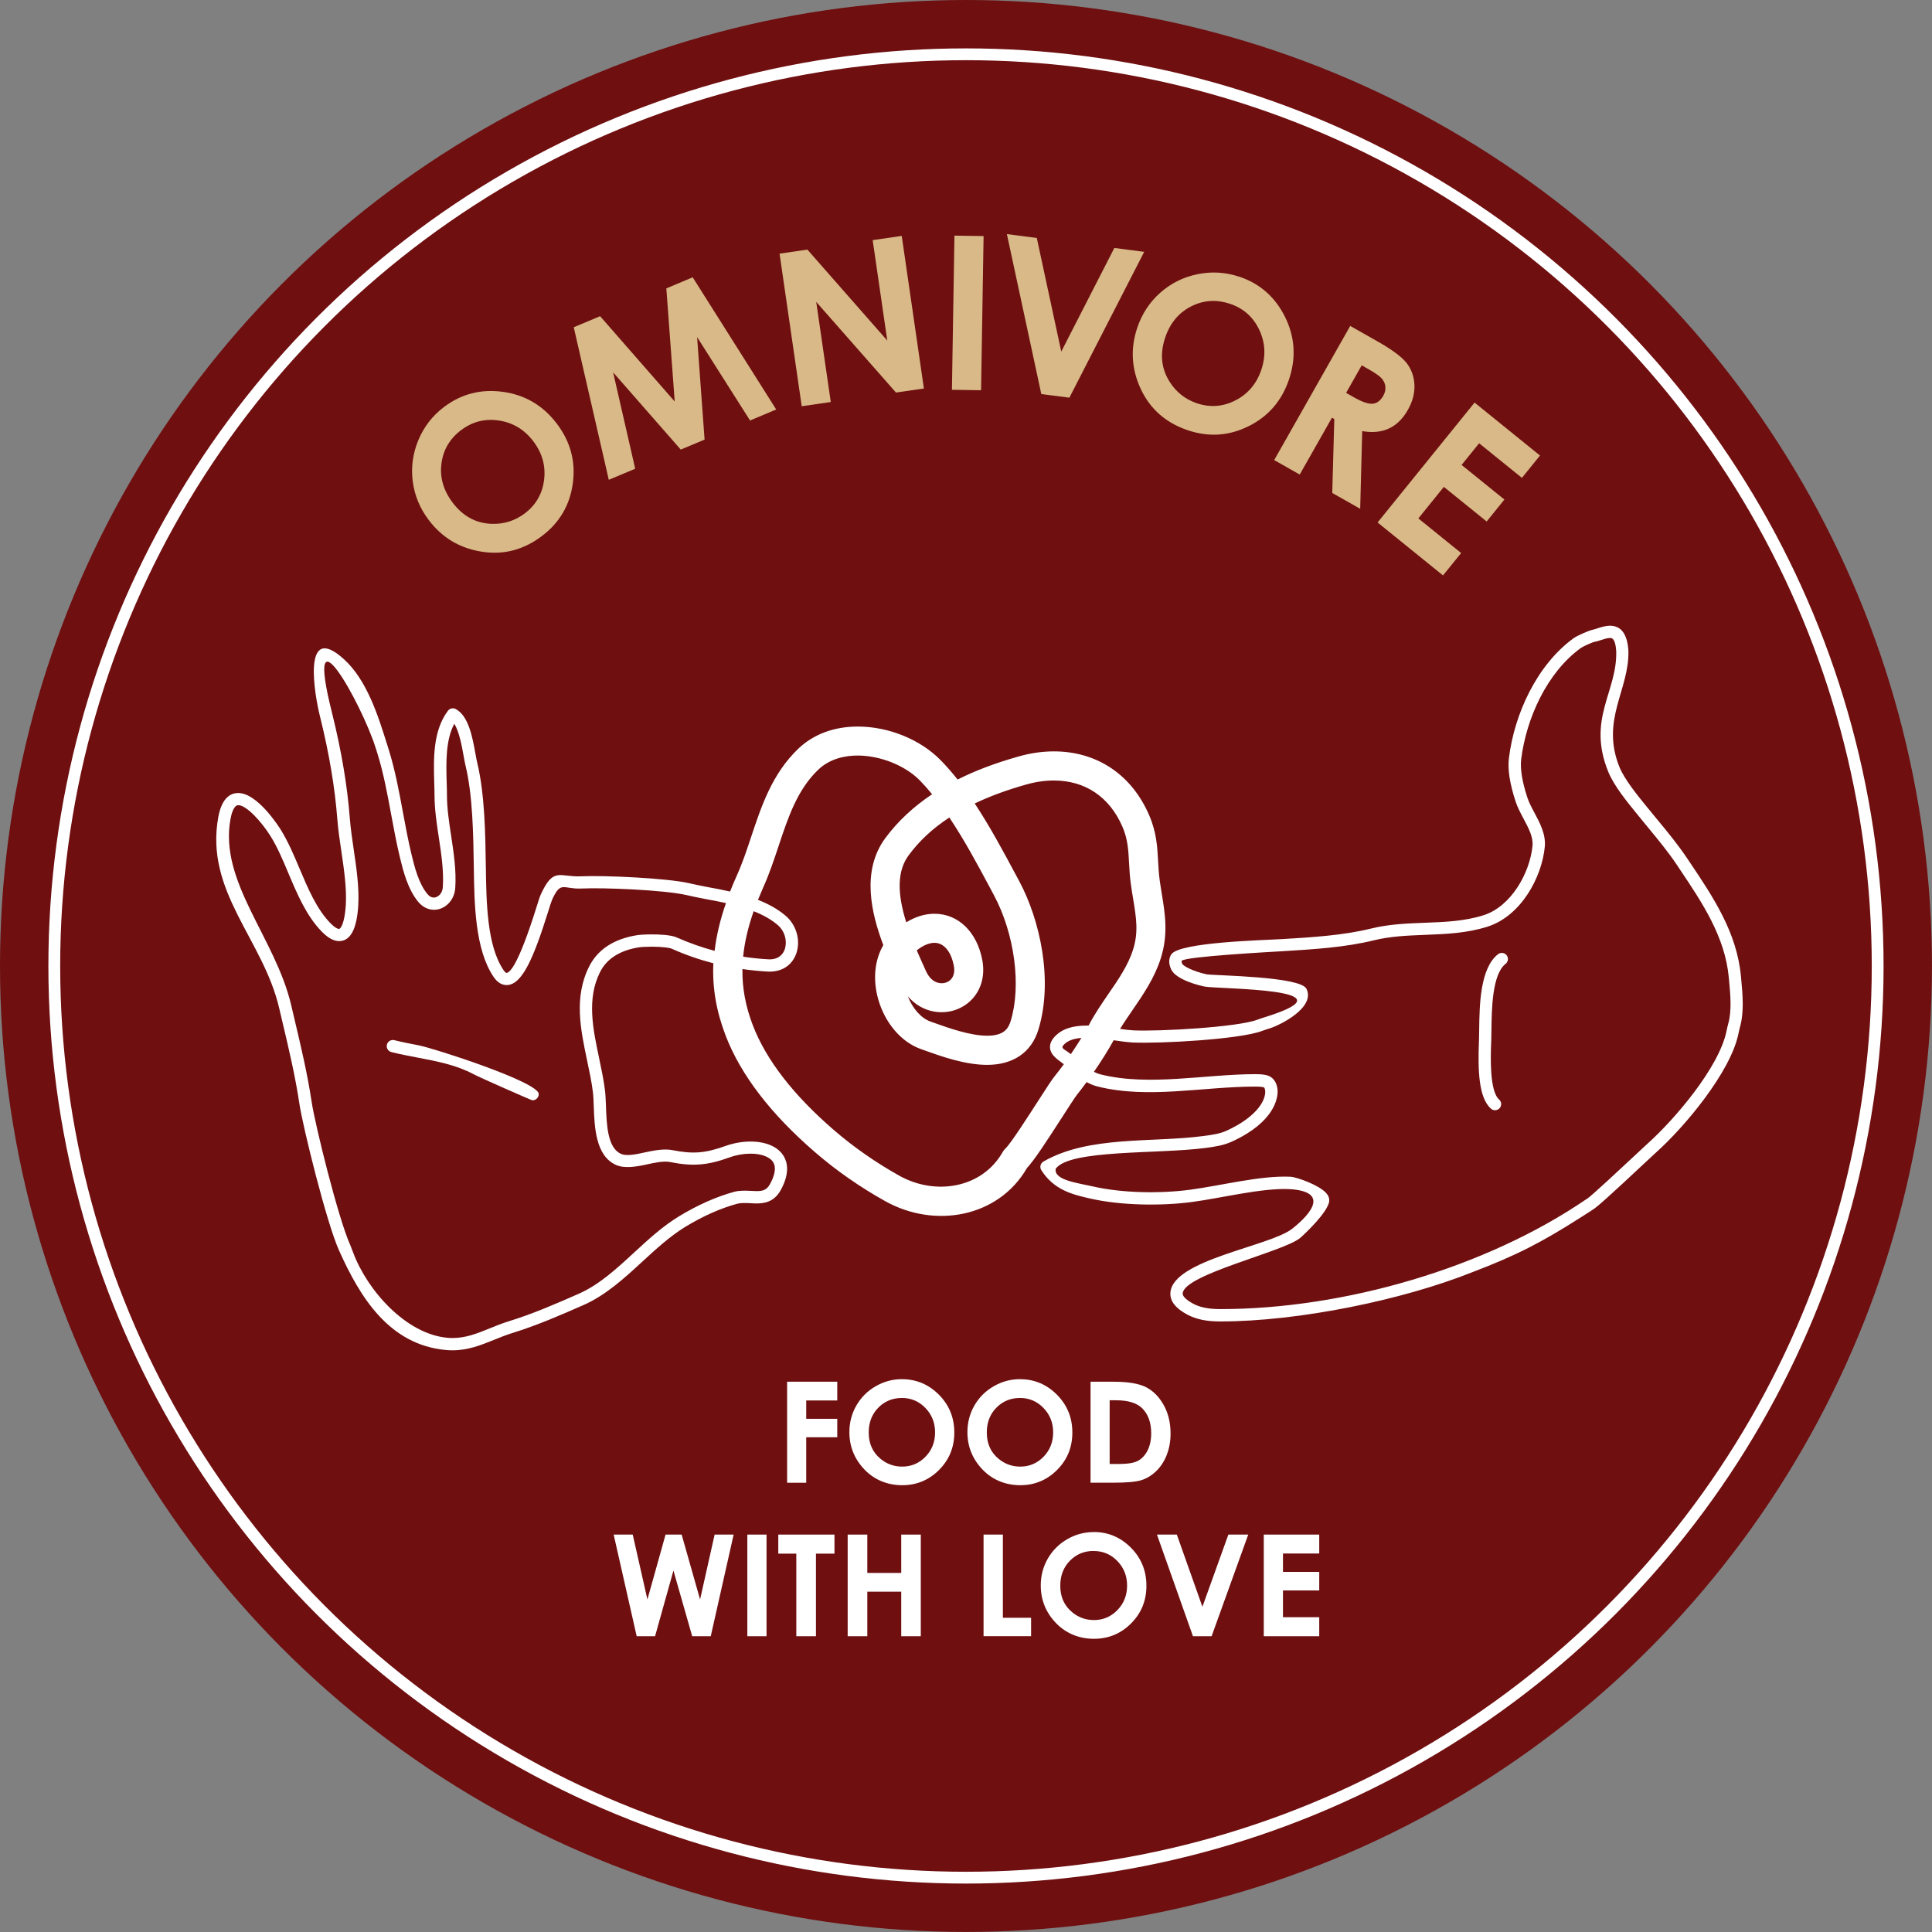 <svg xmlns="http://www.w3.org/2000/svg" id="Layer_2" viewBox="0 0 428.83 428.83"><rect x="0" y="0" width="428.83" height="428.83" fill="#808080" stroke="none"/><defs><style>.cls-1{fill:none;stroke:#fff;stroke-miterlimit:10;stroke-width:2.62px;}.cls-2{fill:#fff;}.cls-3{fill:#6f0f10;}.cls-4{fill:#d8b987;}</style></defs><g id="Layer_1-2"><circle class="cls-3" cx="214.41" cy="214.41" r="214.41"></circle><circle class="cls-1" cx="214.41" cy="214.41" r="202.36"></circle><path class="cls-2" d="M174.72,306.69h11.12v4.16h-6.89v4.07h6.89v4.1h-6.89v10.09h-4.24v-22.41Z"></path><path class="cls-2" d="M200.22,306.13c3.17,0,5.9,1.15,8.18,3.44,2.28,2.3,3.42,5.09,3.42,8.39s-1.13,6.04-3.38,8.3c-2.25,2.26-4.98,3.4-8.19,3.4s-6.16-1.16-8.38-3.49-3.34-5.09-3.34-8.29c0-2.14.52-4.11,1.55-5.91,1.04-1.8,2.46-3.22,4.28-4.27,1.81-1.05,3.77-1.58,5.86-1.58ZM200.17,310.3c-2.07,0-3.82.72-5.23,2.16-1.41,1.44-2.12,3.27-2.12,5.5,0,2.48.89,4.44,2.67,5.88,1.38,1.13,2.97,1.69,4.76,1.69,2.02,0,3.75-.73,5.17-2.19,1.42-1.46,2.13-3.27,2.13-5.41s-.72-3.94-2.15-5.42c-1.43-1.48-3.18-2.22-5.23-2.22Z"></path><path class="cls-2" d="M226.42,306.13c3.17,0,5.9,1.15,8.18,3.44,2.28,2.3,3.42,5.09,3.42,8.39s-1.13,6.04-3.38,8.3c-2.25,2.26-4.98,3.4-8.19,3.4s-6.16-1.16-8.38-3.49-3.34-5.09-3.34-8.29c0-2.14.52-4.11,1.55-5.91,1.04-1.8,2.46-3.22,4.28-4.27,1.81-1.05,3.77-1.58,5.86-1.58ZM226.38,310.3c-2.07,0-3.82.72-5.23,2.16-1.41,1.44-2.12,3.27-2.12,5.5,0,2.48.89,4.44,2.67,5.88,1.38,1.13,2.97,1.69,4.76,1.69,2.02,0,3.75-.73,5.17-2.19,1.42-1.46,2.13-3.27,2.13-5.41s-.72-3.94-2.15-5.42c-1.43-1.48-3.18-2.22-5.23-2.22Z"></path><path class="cls-2" d="M242.06,306.69h5.05c3.26,0,5.68.4,7.26,1.21,1.58.81,2.89,2.12,3.91,3.94,1.03,1.82,1.54,3.94,1.54,6.37,0,1.73-.29,3.31-.86,4.76-.57,1.45-1.37,2.65-2.37,3.6-1.01.96-2.1,1.61-3.28,1.98-1.18.37-3.22.55-6.12.55h-5.13v-22.41ZM246.3,310.81v14.14h1.98c1.95,0,3.36-.22,4.24-.67.88-.45,1.6-1.2,2.16-2.26.56-1.06.84-2.36.84-3.9,0-2.38-.67-4.22-2-5.54-1.2-1.18-3.12-1.77-5.77-1.77h-1.45Z"></path><path class="cls-2" d="M136.22,340.62h4.22l3.26,14.4,4.03-14.4h3.57l4.09,14.4,3.23-14.4h4.22l-5.08,22.56h-4.12l-4.16-14.58-4.08,14.58h-4.08l-5.11-22.56Z"></path><path class="cls-2" d="M165.88,340.62h4.26v22.56h-4.26v-22.56Z"></path><path class="cls-2" d="M172.75,340.62h12.47v4.23h-4.11v18.33h-4.36v-18.33h-4v-4.23Z"></path><path class="cls-2" d="M188.15,340.62h4.36v8.51h7.53v-8.51h4.34v22.56h-4.34v-9.89h-7.53v9.89h-4.36v-22.56Z"></path><path class="cls-2" d="M218.31,340.62h4.29v18.46h6.26v4.09h-10.55v-22.56Z"></path><path class="cls-2" d="M242.78,340.05c3.19,0,5.94,1.16,8.23,3.47,2.3,2.31,3.45,5.13,3.45,8.45s-1.13,6.08-3.4,8.36c-2.27,2.28-5.02,3.42-8.25,3.42s-6.2-1.17-8.44-3.51c-2.24-2.34-3.36-5.12-3.36-8.34,0-2.16.52-4.14,1.56-5.95,1.04-1.81,2.48-3.24,4.3-4.3,1.83-1.06,3.79-1.59,5.9-1.59ZM242.74,344.25c-2.09,0-3.84.73-5.27,2.18-1.42,1.45-2.13,3.3-2.13,5.54,0,2.49.89,4.47,2.69,5.92,1.39,1.14,2.99,1.7,4.79,1.7,2.04,0,3.77-.74,5.2-2.21,1.43-1.47,2.15-3.29,2.15-5.44s-.72-3.96-2.16-5.45c-1.44-1.49-3.2-2.23-5.27-2.23Z"></path><path class="cls-2" d="M256.8,340.62h4.41l5.68,16.02,5.76-16.02h4.41l-8.13,22.56h-4.14l-7.99-22.56Z"></path><path class="cls-2" d="M280.51,340.62h12.31v4.2h-8.05v4.08h8.05v4.12h-8.05v5.94h8.05v4.22h-12.31v-22.56Z"></path><path class="cls-2" d="M334.93,168.2c-.32,2.54.17,5.72,1.48,9.72.42,1.28,1.1,2.55,1.75,3.78,1.12,2.1,2.18,4.09,2,6-.57,6.1-4.8,13.54-10.88,15.45-4.25,1.34-8.53,1.5-13.05,1.67-3.9.15-7.94.3-11.93,1.29-6.16,1.51-13,1.93-19.62,2.33-3.84.24-22.97.66-24.71,3.41-.41.65-.75,1.76-.02,3.31,1.14,2.45,6.73,3.68,7.37,3.81,2.95.62,34.1.32,13.7,6.72-.66.21-1.31.41-1.91.64-4.44,1.69-22.01,2.65-27.6,2.37-.83-.04-1.83-.17-2.9-.32.84-1.37,1.77-2.73,2.75-4.15,2.42-3.53,4.92-7.18,6.3-11.55,1.68-5.34.94-9.84.23-14.19-.17-1.03-.34-2.08-.49-3.17-.19-1.4-.26-2.72-.34-4.12-.17-3.17-.35-6.45-1.97-10.21-3.88-9.03-11.59-14.21-21.16-14.21-2.56,0-5.19.38-7.84,1.13-5.13,1.45-9.59,3.13-13.54,5.12-1.26-1.59-2.51-3.02-3.79-4.32-4.51-4.59-11.54-7.44-18.36-7.44-5.28,0-9.86,1.71-13.23,4.94-5.78,5.55-8.14,12.64-10.43,19.51-1,3.02-1.95,5.87-3.18,8.59-.55,1.22-1.05,2.41-1.51,3.58-1.8-.41-3.58-.74-5.24-1.04-1.41-.26-2.72-.56-4-.84-4.88-1.1-18.69-1.74-23.93-1.5-4.67.21-6.03-2.17-8.87,4.09-.21.46-.48,1.32-.99,2.95-3.93,12.53-5.84,14.4-6.62,14.4-.04,0-.29-.1-.64-.63-3.68-5.41-3.81-15.1-3.92-22.88-.1-7.3-.25-16.26-1.9-23.08-.14-.57-.27-1.3-.42-2.12-.64-3.52-1.5-8.35-4.37-9.86-.59-.31-1.32-.15-1.72.38-3.37,4.48-3.2,10.66-3.04,16.11.03.96.06,1.9.06,2.79.01,3.01.49,6.17.95,9.22.56,3.69,1.13,7.5.89,11.06-.09,1.42-1.11,2.29-2.01,2.29-.49,0-.96-.25-1.38-.75-1.98-2.34-2.92-6.2-3.54-8.75-.76-3.13-1.35-6.34-1.93-9.45-.85-4.61-1.73-9.38-3.19-14.04l-.33-1.04c-1.99-6.35-4.47-14.26-9.59-18.9-9.49-8.58-6.38,8.39-5.32,12.61l.07.28c2.02,8.17,3.26,15.59,3.81,22.7.18,2.29.54,4.72.89,7.07.59,4,1.2,8.14.99,11.86-.24,4.05-1.13,5.37-1.52,5.37-.11,0-.72-.06-1.94-1.32-3.02-3.11-4.94-7.65-6.79-12.03-1.25-2.96-2.55-6.03-4.19-8.67-.52-.83-5.2-8.15-9.45-8.15-1.57,0-3.6.92-4.41,5.31-3.05,16.6,9.91,27.11,13.5,42.4l.82,3.48c1.36,5.74,2.76,11.67,3.68,17.81.78,5.16,6.03,26.43,8.8,32.54,4.61,10.3,11.09,20.93,23.7,22.09.5.05.99.07,1.47.07h0c3.5,0,6.42-1.19,9.24-2.33,1.3-.53,2.65-1.07,4.06-1.51,5.58-1.73,10.76-4,15.77-6.2,4.95-2.17,9.08-5.97,13.07-9.64,3.03-2.79,6.16-5.66,9.56-7.74,3.89-2.36,7.77-4.09,11.52-5.12.71-.2,1.78-.17,2.84-.12.49.03.97.06,1.45.06,1.72,0,3.87-.33,5.31-2.89,2.08-3.73,1.55-6.17.73-7.57-1.22-2.09-3.92-3.28-7.39-3.28-1.84,0-3.75.34-5.52.97-4.55,1.63-7.27,1.84-11.8.94-1.85-.37-4.15.06-6.22.52-2.08.47-4.05.82-5.2.31-3.02-1.33-3.2-6.5-3.35-10.65-.05-1.25-.09-2.42-.21-3.4-.29-2.38-.81-4.83-1.31-7.21-1.37-6.47-2.79-13.17.22-19.12,1.48-2.92,4.33-4.75,8.49-5.45.61-.1,1.73-.16,2.93-.16,2.38,0,3.98.23,4.46.44,3.02,1.35,6.09,2.42,9.26,3.24-.26,5.45.67,10.68,2.73,16.06,3.34,8.7,10.03,17.42,19.88,25.91,4.69,4.05,9.91,7.69,15.51,10.82,10.99,6.15,25.13,3.66,31.5-7.36,1.62-1.74,4.27-5.79,7.75-11.2,1.36-2.11,2.9-4.51,3.36-5.08.64-.8,1.36-1.74,2.12-2.78.73.41,1.52.75,2.39.97,11.22,2.83,23.46.03,35.06.03,1.37,0,1.81.14,1.91.18.09.05.31.4.28,1.11-.09,2.24-2.37,5.65-8.53,8.48-1.57.72-3.29.95-5.1,1.19-11.49,1.54-25.5-.14-35.6,5.68-.32.19-.55.49-.64.85-.09.36-.03.74.17,1.05,2.81,4.45,7.01,5.43,10.72,6.28,6.82,1.58,15.83,1.71,22.68.8,6.68-.88,15.52-3.16,21.74-2.86,8.65.54,5,5.28.54,8.8-4.99,3.92-26.54,6.86-27.03,14.2-.12,1.82,1.14,3.46,3.76,4.85,1.94,1.04,4.25,1.52,7.29,1.52,17.55,0,40.52-4.79,55.78-10.86,10.13-3.85,15.66-6.75,24.39-12.32,1.21-.77,2.19-1.39,2.56-1.65.97-.59,3.83-3.16,11.43-10.27,1.28-1.2,2.27-2.12,2.66-2.47,6.22-5.57,16.39-17.66,18.2-26.22.12-.59.23-1.09.33-1.45.98-3.43.63-7.21.29-10.87l-.05-.51c-.9-9.73-6.19-17.61-11.31-25.24l-.66-.98c-2.08-3.09-4.4-5.91-6.65-8.62l-2.2-2.68c-2.13-2.6-5.03-6.17-6.15-8.92-4.23-10.47,2.23-17.16,1.99-25.81-.23-3.68-1.6-5.55-4.08-5.55-.98,0-1.95.31-2.81.59-.38.12-.76.24-1.1.32-.94.21-3.39,1.3-4.17,1.86-8.14,5.9-13.14,16.8-14.35,26.55ZM158.57,211.04c-2.86-.77-5.65-1.76-8.38-2.97-1.32-.59-4.05-.67-5.56-.67-1.36,0-2.62.07-3.38.2-5.06.85-8.58,3.17-10.47,6.9-3.44,6.81-1.92,13.98-.46,20.91.51,2.42,1,4.71,1.28,6.98.11.86.15,1.98.19,3.16.17,4.65.4,11.03,4.98,13.04,1.83.8,4.45.4,6.88-.15,1.8-.4,3.73-.78,5.09-.51,5.02,1,8.25.76,13.25-1.05,1.46-.53,3.1-.81,4.61-.81,2.44,0,4.33.73,5.04,1.94.83,1.42.04,3.43-.76,4.87-.71,1.26-1.57,1.5-2.93,1.5-.42,0-.86-.03-1.29-.05-1.36-.08-2.68-.08-3.71.21-3.99,1.1-8.1,2.93-12.21,5.42-3.64,2.21-6.87,5.18-9.99,8.06-4,3.69-7.79,7.17-12.32,9.16-5.17,2.27-10.05,4.41-15.49,6.09-1.52.47-2.92,1.04-4.27,1.59-2.7,1.1-5.25,2.13-8.21,2.13-.4,0-.8-.02-1.22-.06-9.01-.83-17.65-10.31-20.88-18.98-.24-.66-.45-1.21-.59-1.53-2.68-5.89-7.83-26.77-8.59-31.82-.94-6.25-2.36-12.24-3.73-18.03l-.82-3.48c-3.52-14.96-16.04-27.33-13.47-41.29.21-1.15.72-3.08,1.74-3.08,1.77,0,5.09,3.57,7.15,6.87,1.53,2.45,2.73,5.29,3.99,8.29,1.95,4.62,3.97,9.39,7.35,12.87,1.4,1.44,2.68,2.14,3.89,2.14,2.5,0,3.93-2.67,4.24-7.93.23-4-.4-8.27-1.01-12.41-.35-2.41-.69-4.68-.86-6.88-.56-7.26-1.83-14.83-3.88-23.14l-.07-.29c-6.36-25.2,6.6-2.06,9.68,7.76l.33,1.04c1.41,4.5,2.28,9.19,3.11,13.72.58,3.14,1.18,6.39,1.96,9.6.68,2.8,1.7,7.03,4.1,9.87.93,1.1,2.16,1.71,3.45,1.71,2.47,0,4.54-2.12,4.72-4.82.26-3.86-.34-7.82-.92-11.65-.47-3.09-.91-6.01-.92-8.83,0-.91-.03-1.87-.06-2.86-.13-4.46-.27-9.45,1.68-13.12,1.09,1.67,1.68,4.92,2.06,7.04.16.88.3,1.67.45,2.28,1.6,6.6,1.72,15.4,1.83,22.48.11,8.15.26,18.29,4.39,24.37.82,1.21,1.79,1.82,2.89,1.82,3.43,0,5.98-5.98,9.22-16.3.37-1.19.72-2.31.87-2.63,1.97-4.33,2.43-2.31,6.52-2.5,5.1-.24,18.37.34,23.21,1.43,1.31.29,2.66.6,4.1.86,1.51.28,3.13.57,4.77.94-1.29,3.7-2.12,7.21-2.52,10.6ZM210.72,181.46c3.36,5.01,6.35,10.61,9.04,15.63l.83,1.56c4.61,8.6,6.15,20.11,3.74,27.98-.52,1.69-1.51,3.26-5.22,3.26s-8.51-1.69-11.63-2.81l-.93-.33c-2.09-.74-3.99-2.88-5.04-5.61,1.92,2.25,4.57,3.53,7.5,3.53,2.78,0,5.36-1.2,7.1-3.28,1.82-2.19,2.51-5.11,1.93-8.24-1.16-6.28-5.33-10.33-10.63-10.33-2.1,0-4.22.65-6.26,1.9-2.12-6.75-1.93-11.55.56-14.91,2.37-3.2,5.34-5.96,9.02-8.36ZM203.49,210.94c1.36-1.08,2.73-1.67,3.92-1.67,2.48,0,3.85,2.61,4.3,5.06.23,1.23.04,2.25-.55,2.95-.51.61-1.29.96-2.15.96-1.44,0-2.69-.96-3.45-2.64l-.4-.88c-.53-1.18-1.11-2.46-1.68-3.79ZM167.29,202.26c1.97.77,3.79,1.75,5.3,3.03,1.8,1.52,2.15,3.91,1.57,5.49-.38,1.04-1.39,2.28-3.66,2.15-1.89-.11-3.74-.3-5.55-.58.31-3.21,1.09-6.54,2.34-10.1ZM237.69,233.98l-.48-.36c-1.2-.89-1.94-.96-.86-1.95.8-.73,2.01-1.15,3.68-1.29-.73,1.18-1.53,2.41-2.34,3.59ZM241.63,227.64h-.38c-3.02,0-5.22.66-6.73,2.04-1.03.94-1.51,1.87-1.46,2.84.07,1.47,1.33,2.4,2.54,3.3l.53.39c-.73,1-1.43,1.92-2.06,2.7-.64.79-1.79,2.56-3.76,5.63-2.11,3.27-6.03,9.37-7.12,10.36-.24.23-.45.49-.62.78-4.56,8.07-14.94,9.77-22.96,5.28-5.22-2.92-10.08-6.31-14.45-10.07-9.04-7.79-15.12-15.64-18.07-23.34-1.59-4.15-2.37-8.22-2.3-12.46,1.81.26,3.66.45,5.54.56,3.08.18,5.42-1.31,6.38-3.92,1.07-2.93.09-6.43-2.37-8.5-1.78-1.51-3.88-2.63-6.1-3.5.37-.91.76-1.84,1.18-2.79,1.36-3.02,2.4-6.16,3.41-9.2,2.13-6.4,4.15-12.45,8.78-16.89,2.71-2.6,6.27-3.15,8.77-3.15,5,0,10.53,2.21,13.77,5.51.9.92,1.82,1.95,2.74,3.08-4.16,2.78-7.65,6.04-10.37,9.72-5.41,7.31-3.11,16.76-.46,23.77-1.95,3.37-2.36,7.66-1.12,12.05,1.5,5.26,5.12,9.48,9.46,11.02l.9.32c3.54,1.27,8.89,3.19,13.8,3.19,5.8,0,9.84-2.78,11.38-7.81,3.37-11.01.3-24.46-4.22-32.91l-.83-1.55c-2.69-5.02-5.67-10.6-9.08-15.75,3.36-1.61,7.14-3,11.47-4.22,2.08-.59,4.13-.88,6.09-.88,6.98,0,12.39,3.66,15.25,10.31,1.17,2.72,1.3,5.17,1.45,8.02.08,1.47.16,2.98.39,4.63.15,1.16.34,2.27.52,3.36.68,4.1,1.21,7.34-.02,11.21-1.09,3.46-3.22,6.57-5.48,9.85-1.49,2.18-3.04,4.43-4.31,6.86l-.1.18ZM354.04,142.45c.42-.09.88-.24,1.35-.39.7-.23,1.43-.46,1.98-.46.33,0,1.19,0,1.37,2.95.25,9-6.53,14.97-1.79,26.71,1.27,3.13,4.2,6.73,6.56,9.61l2.21,2.7c2.2,2.66,4.48,5.42,6.49,8.41l.65.98c4.93,7.34,10.03,14.94,10.86,23.97l.05.51c.32,3.41.65,6.94-.19,9.87-.12.41-.24.97-.38,1.64-1.71,8.12-11.65,19.64-17.35,24.75-.39.35-1.4,1.29-2.7,2.51-2.99,2.79-9.98,9.32-10.87,9.87-.07.03-.14.07-.21.12-22.29,15.22-53.71,24.37-81.23,24.37-2.57,0-4.48-.38-6-1.2-1.52-.82-2.37-1.65-2.33-2.28.28-4.21,22.06-9.15,26-12.25.53-.42,6.34-5.76,6.53-8.29.05-.59-.17-1.17-.66-1.72-1.57-1.79-6.58-3.58-7.96-3.64-6.62-.31-15.26,1.95-22.23,2.88-6.56.88-15.11.78-21.71-.75-3.2-.74-8.6-1.36-8.16-3.89,3.05-4.33,22.67-3.24,33.26-4.63,1.93-.26,3.93-.53,5.88-1.42,9.5-4.37,10.14-9.66,10.12-11.18-.03-1.61-.78-2.9-1.96-3.39-.64-.27-1.58-.39-2.95-.39-11.17,0-23.67,2.75-34.39.05-.52-.13-1-.32-1.47-.57,1.58-2.29,3.17-4.78,4.38-7.01l.19.03c1.46.21,2.83.41,4.01.47,6.07.29,23.82-.7,28.7-2.55.56-.21,1.15-.4,1.76-.59,2.4-.75,10.18-4.67,8.13-8.78-1.36-2.75-19.99-2.91-22.09-3.2-3.1-.65-5.2-1.85-5.46-2.3-.15-.32-.2-.59-.14-.7.62-.97,20.52-2.02,22.58-2.15,6.74-.41,13.71-.84,20.1-2.41,3.73-.91,7.45-1.05,11.39-1.21,4.5-.17,9.16-.35,13.76-1.8,7.43-2.33,12.12-10.9,12.77-17.79.25-2.73-1.11-5.28-2.31-7.53-.63-1.17-1.22-2.29-1.56-3.34-1.17-3.56-1.63-6.43-1.37-8.54,1.12-9,5.7-19.23,13.25-24.68.48-.35,2.58-1.28,3.16-1.41Z"></path><path class="cls-2" d="M332.5,211.8c-4.01,3.14-4.11,11.37-4.18,16.81-.01.83-.02,1.59-.04,2.25l-.02.47c-.23,6.23-.07,12.33,2.68,14.76.26.23.58.34.9.34.37,0,.75-.15,1.02-.46.5-.56.44-1.42-.12-1.92-2.16-1.91-1.87-9.69-1.76-12.62l.02-.48c.03-.67.03-1.46.04-2.31.06-4.62.15-12.36,3.14-14.7.59-.46.7-1.32.23-1.91-.46-.59-1.31-.69-1.91-.23Z"></path><path class="cls-2" d="M93.13,232.06c-1.85-.35-3.76-.72-5.6-1.18-.73-.18-1.47.26-1.65.99-.18.73.26,1.46.99,1.65,1.91.48,3.86.85,5.75,1.21,4.45.85,8.65,1.65,12.51,3.71,1.4.75,12.84,5.78,13.02,5.78.04,0,.08,0,.11,0,.75-.03,1.34-.65,1.32-1.4-.09-2.71-23.47-10.18-26.45-10.75Z"></path><path class="cls-4" d="M98.54,90.35c3.86-2.93,8.23-4.05,13.13-3.37,4.89.68,8.87,3.03,11.92,7.05,3.02,3.98,4.21,8.38,3.56,13.22-.65,4.83-2.92,8.73-6.83,11.7-4.09,3.11-8.56,4.28-13.42,3.5-4.86-.77-8.76-3.1-11.72-7-1.98-2.61-3.17-5.48-3.57-8.62-.4-3.14.02-6.19,1.25-9.15,1.23-2.95,3.13-5.4,5.67-7.33ZM102.34,95.47c-2.52,1.92-3.98,4.4-4.36,7.46-.39,3.06.45,5.94,2.5,8.65,2.29,3.01,5.18,4.58,8.68,4.69,2.72.09,5.17-.69,7.35-2.34,2.46-1.87,3.88-4.35,4.26-7.44.38-3.09-.42-5.94-2.4-8.55-1.97-2.59-4.51-4.13-7.62-4.6-3.11-.47-5.91.24-8.41,2.14Z"></path><path class="cls-4" d="M127.35,72.64l5.85-2.46,16.56,18.94-1.86-25.11,5.85-2.46,18.54,29.34-5.81,2.44-11.75-18.51,1.66,22.75-5.29,2.22-15.01-17.14,4.9,21.39-5.86,2.46-7.78-33.85Z"></path><path class="cls-4" d="M173.03,56.3l6.18-.9,17.73,20.19-3.24-22.29,6.45-.94,4.92,33.87-6.2.9-17.7-20.12,3.23,22.22-6.45.94-4.92-33.87Z"></path><path class="cls-4" d="M211.85,52.3l6.47.1-.56,34.22-6.47-.1.56-34.22Z"></path><path class="cls-4" d="M223.49,51.96l6.64.86,5.43,25.22,11.78-23,6.63.86-16.61,32.37-6.23-.8-7.64-35.5Z"></path><path class="cls-4" d="M275.07,61.41c4.59,1.54,7.98,4.53,10.17,8.96,2.19,4.43,2.48,9.04.88,13.82-1.59,4.74-4.56,8.2-8.92,10.38-4.36,2.19-8.86,2.5-13.52.94-4.87-1.63-8.35-4.67-10.45-9.12-2.09-4.45-2.36-8.99-.81-13.62,1.04-3.1,2.75-5.7,5.12-7.8,2.37-2.1,5.13-3.47,8.27-4.11,3.14-.64,6.22-.45,9.25.56ZM272.98,67.43c-3-1.01-5.88-.81-8.62.59s-4.66,3.71-5.74,6.93c-1.2,3.59-.87,6.86,1.01,9.81,1.45,2.3,3.48,3.89,6.07,4.76,2.93.98,5.78.76,8.55-.67,2.77-1.43,4.68-3.69,5.72-6.79,1.04-3.09.87-6.05-.48-8.89-1.36-2.84-3.52-4.75-6.5-5.75Z"></path><path class="cls-4" d="M299.71,72.35l6,3.4c3.29,1.86,5.46,3.48,6.53,4.86,1.06,1.38,1.63,2.99,1.71,4.83.08,1.85-.41,3.7-1.47,5.56-1.11,1.96-2.51,3.33-4.19,4.11-1.68.78-3.66.98-5.93.58l-.45,17.24-6.2-3.51.45-16.41-.52-.29-7.15,12.61-5.67-3.21,16.88-29.78ZM298.78,87.2l1.78,1.01c1.8,1.02,3.18,1.49,4.13,1.4.95-.09,1.73-.68,2.35-1.78.37-.65.52-1.31.46-1.98-.06-.67-.32-1.27-.77-1.8-.45-.53-1.42-1.22-2.93-2.08l-1.55-.88-3.46,6.11Z"></path><path class="cls-4" d="M327.3,89.36l14.52,11.75-4.01,4.96-9.5-7.68-3.89,4.81,9.5,7.68-3.94,4.87-9.5-7.68-5.66,7,9.5,7.68-4.03,4.97-14.52-11.75,21.53-26.61Z"></path></g></svg>